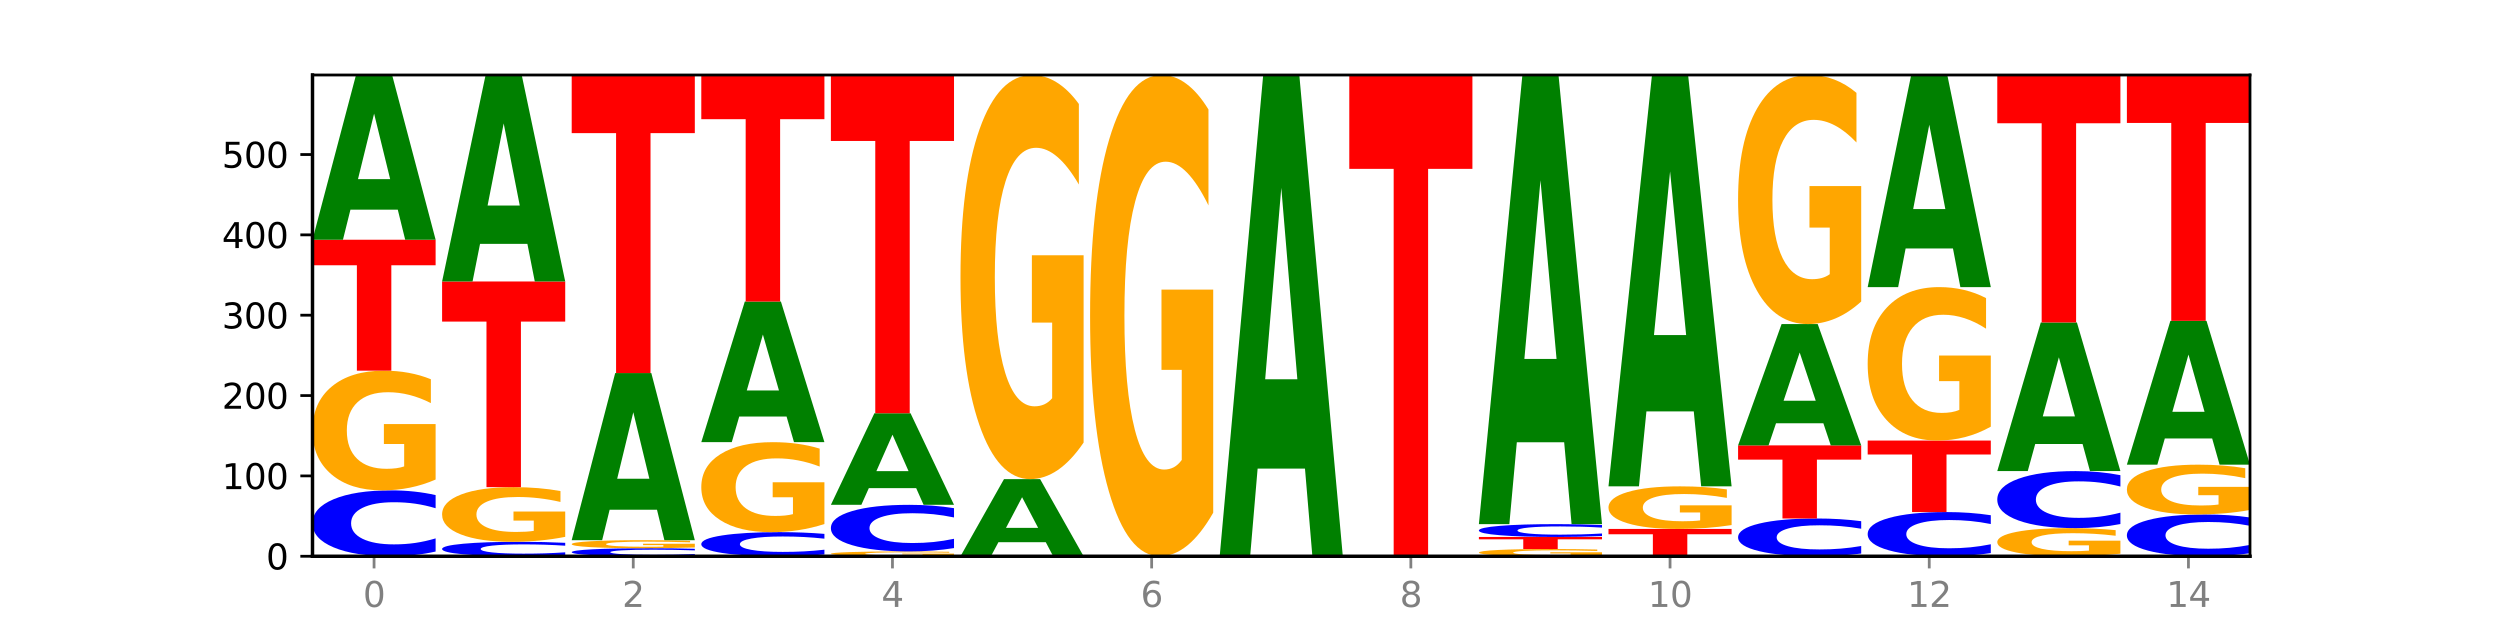 <?xml version="1.0" encoding="utf-8" standalone="no"?>
<!DOCTYPE svg PUBLIC "-//W3C//DTD SVG 1.1//EN"
  "http://www.w3.org/Graphics/SVG/1.1/DTD/svg11.dtd">
<svg xmlns:xlink="http://www.w3.org/1999/xlink" width="720pt" height="180pt" viewBox="0 0 720 180" xmlns="http://www.w3.org/2000/svg" version="1.1">
 <defs>
  <style type="text/css">*{stroke-linejoin: round; stroke-linecap: butt}</style>
 </defs>
 <g id="figure_1">
  <g id="patch_1">
   <path d="M 0 180 
L 720 180 
L 720 0 
L 0 0 
z
" style="fill: #ffffff"/>
  </g>
  <g id="axes_1">
   <g id="patch_2">
    <path d="M 90 160.2 
L 648 160.2 
L 648 21.6 
L 90 21.6 
z
" style="fill: #ffffff"/>
   </g>
   <g id="line2d_1">
    <path d="M 90 160.2 
L 648 160.2 
" clip-path="url(#paac0e4fae2)" style="fill: none; stroke: #000000; stroke-width: 0.5; stroke-linecap: square"/>
   </g>
   <g id="patch_3">
    <path d="M 125.458 158.84 
Q 122.492 159.514 119.285 159.855 
Q 116.078 160.2 112.585 160.2 
Q 102.168 160.2 96.084 157.645 
Q 90 155.089 90 150.719 
Q 90 146.333 96.084 143.782 
Q 102.168 141.226 112.585 141.226 
Q 116.078 141.226 119.285 141.571 
Q 122.492 141.912 125.458 142.586 
L 125.458 146.369 
Q 122.465 145.475 119.562 145.06 
Q 116.658 144.644 113.451 144.644 
Q 107.698 144.644 104.401 146.263 
Q 101.114 147.878 101.114 150.719 
Q 101.114 153.549 104.401 155.168 
Q 107.698 156.782 113.451 156.782 
Q 116.658 156.782 119.562 156.367 
Q 122.465 155.947 125.458 155.054 
L 125.458 158.84 
z
" clip-path="url(#paac0e4fae2)" style="fill: #0000ff"/>
   </g>
   <g id="patch_4">
    <path d="M 125.458 138.107 
Q 121.882 139.667 118.036 140.45 
Q 114.19 141.226 110.089 141.226 
Q 100.823 141.226 95.412 136.583 
Q 90 131.94 90 123.999 
Q 90 115.965 95.507 111.358 
Q 101.022 106.75 110.614 106.75 
Q 114.309 106.75 117.694 107.377 
Q 121.088 107.996 124.091 109.221 
L 124.091 116.094 
Q 120.992 114.52 117.925 113.743 
Q 114.857 112.96 111.774 112.96 
Q 106.068 112.96 102.977 115.823 
Q 99.886 118.679 99.886 123.999 
Q 99.886 129.269 102.866 132.146 
Q 105.846 135.016 111.329 135.016 
Q 112.823 135.016 114.102 134.852 
Q 115.382 134.681 116.399 134.325 
L 116.399 127.873 
L 110.558 127.873 
L 110.558 122.126 
L 125.458 122.126 
L 125.458 138.107 
z
" clip-path="url(#paac0e4fae2)" style="fill: #ffa600"/>
   </g>
   <g id="patch_5">
    <path d="M 90 69.034 
L 125.458 69.034 
L 125.458 76.39 
L 112.701 76.39 
L 112.701 106.75 
L 102.781 106.75 
L 102.781 76.39 
L 90 76.39 
L 90 69.034 
z
" clip-path="url(#paac0e4fae2)" style="fill: #ff0000"/>
   </g>
   <g id="patch_6">
    <path d="M 114.562 60.393 
L 100.925 60.393 
L 98.772 69.034 
L 90 69.034 
L 102.527 21.6 
L 112.931 21.6 
L 125.458 69.034 
L 116.693 69.034 
L 114.562 60.393 
z
M 103.1 51.589 
L 112.365 51.589 
L 107.74 32.721 
L 103.1 51.589 
z
" clip-path="url(#paac0e4fae2)" style="fill: #008000"/>
   </g>
   <g id="patch_7">
    <path d="M 162.783 159.901 
Q 159.817 160.049 156.609 160.124 
Q 153.402 160.2 149.909 160.2 
Q 139.492 160.2 133.408 159.639 
Q 127.324 159.078 127.324 158.119 
Q 127.324 157.156 133.408 156.596 
Q 139.492 156.035 149.909 156.035 
Q 153.402 156.035 156.609 156.111 
Q 159.817 156.186 162.783 156.334 
L 162.783 157.164 
Q 159.79 156.968 156.886 156.876 
Q 153.983 156.785 150.776 156.785 
Q 145.022 156.785 141.726 157.141 
Q 138.438 157.495 138.438 158.119 
Q 138.438 158.74 141.726 159.095 
Q 145.022 159.45 150.776 159.45 
Q 153.983 159.45 156.886 159.359 
Q 159.79 159.267 162.783 159.07 
L 162.783 159.901 
z
" clip-path="url(#paac0e4fae2)" style="fill: #0000ff"/>
   </g>
   <g id="patch_8">
    <path d="M 162.783 154.611 
Q 159.207 155.323 155.36 155.681 
Q 151.514 156.035 147.414 156.035 
Q 138.148 156.035 132.736 153.916 
Q 127.324 151.797 127.324 148.173 
Q 127.324 144.507 132.831 142.404 
Q 138.346 140.301 147.938 140.301 
Q 151.633 140.301 155.019 140.587 
Q 158.412 140.87 161.416 141.429 
L 161.416 144.565 
Q 158.317 143.847 155.249 143.493 
Q 152.182 143.135 149.098 143.135 
Q 143.393 143.135 140.301 144.442 
Q 137.21 145.745 137.21 148.173 
Q 137.21 150.578 140.19 151.891 
Q 143.17 153.201 148.653 153.201 
Q 150.147 153.201 151.427 153.126 
Q 152.706 153.048 153.723 152.886 
L 153.723 149.941 
L 147.883 149.941 
L 147.883 147.318 
L 162.783 147.318 
L 162.783 154.611 
z
" clip-path="url(#paac0e4fae2)" style="fill: #ffa600"/>
   </g>
   <g id="patch_9">
    <path d="M 127.324 81.066 
L 162.783 81.066 
L 162.783 92.619 
L 150.026 92.619 
L 150.026 140.301 
L 140.106 140.301 
L 140.106 92.619 
L 127.324 92.619 
L 127.324 81.066 
z
" clip-path="url(#paac0e4fae2)" style="fill: #ff0000"/>
   </g>
   <g id="patch_10">
    <path d="M 151.886 70.233 
L 138.25 70.233 
L 136.097 81.066 
L 127.324 81.066 
L 139.852 21.6 
L 150.255 21.6 
L 162.783 81.066 
L 154.018 81.066 
L 151.886 70.233 
z
M 140.425 59.196 
L 149.69 59.196 
L 145.064 35.543 
L 140.425 59.196 
z
" clip-path="url(#paac0e4fae2)" style="fill: #008000"/>
   </g>
   <g id="patch_11">
    <path d="M 200.107 160.034 
Q 197.141 160.116 193.934 160.158 
Q 190.727 160.2 187.233 160.2 
Q 176.817 160.2 170.733 159.888 
Q 164.649 159.577 164.649 159.044 
Q 164.649 158.509 170.733 158.198 
Q 176.817 157.886 187.233 157.886 
Q 190.727 157.886 193.934 157.928 
Q 197.141 157.97 200.107 158.052 
L 200.107 158.513 
Q 197.114 158.404 194.211 158.354 
Q 191.307 158.303 188.1 158.303 
Q 182.347 158.303 179.05 158.5 
Q 175.762 158.697 175.762 159.044 
Q 175.762 159.389 179.05 159.586 
Q 182.347 159.783 188.1 159.783 
Q 191.307 159.783 194.211 159.733 
Q 197.114 159.681 200.107 159.572 
L 200.107 160.034 
z
" clip-path="url(#paac0e4fae2)" style="fill: #0000ff"/>
   </g>
   <g id="patch_12">
    <path d="M 200.107 157.677 
Q 196.531 157.781 192.685 157.834 
Q 188.839 157.886 184.738 157.886 
Q 175.472 157.886 170.061 157.575 
Q 164.649 157.263 164.649 156.73 
Q 164.649 156.191 170.156 155.882 
Q 175.671 155.572 185.263 155.572 
Q 188.958 155.572 192.343 155.614 
Q 195.736 155.656 198.74 155.738 
L 198.74 156.199 
Q 195.641 156.094 192.574 156.042 
Q 189.506 155.989 186.423 155.989 
Q 180.717 155.989 177.626 156.181 
Q 174.535 156.373 174.535 156.73 
Q 174.535 157.084 177.515 157.277 
Q 180.495 157.469 185.978 157.469 
Q 187.472 157.469 188.751 157.458 
Q 190.031 157.447 191.048 157.423 
L 191.048 156.99 
L 185.207 156.99 
L 185.207 156.604 
L 200.107 156.604 
L 200.107 157.677 
z
" clip-path="url(#paac0e4fae2)" style="fill: #ffa600"/>
   </g>
   <g id="patch_13">
    <path d="M 189.211 146.805 
L 175.574 146.805 
L 173.421 155.572 
L 164.649 155.572 
L 177.176 107.444 
L 187.58 107.444 
L 200.107 155.572 
L 191.342 155.572 
L 189.211 146.805 
z
M 177.749 137.872 
L 187.014 137.872 
L 182.389 118.728 
L 177.749 137.872 
z
" clip-path="url(#paac0e4fae2)" style="fill: #008000"/>
   </g>
   <g id="patch_14">
    <path d="M 164.649 21.6 
L 200.107 21.6 
L 200.107 38.342 
L 187.35 38.342 
L 187.35 107.444 
L 177.43 107.444 
L 177.43 38.342 
L 164.649 38.342 
L 164.649 21.6 
z
" clip-path="url(#paac0e4fae2)" style="fill: #ff0000"/>
   </g>
   <g id="patch_15">
    <path d="M 237.431 159.702 
Q 234.465 159.949 231.258 160.074 
Q 228.051 160.2 224.558 160.2 
Q 214.141 160.2 208.057 159.265 
Q 201.973 158.33 201.973 156.731 
Q 201.973 155.127 208.057 154.193 
Q 214.141 153.258 224.558 153.258 
Q 228.051 153.258 231.258 153.385 
Q 234.465 153.509 237.431 153.756 
L 237.431 155.14 
Q 234.439 154.813 231.535 154.661 
Q 228.632 154.509 225.424 154.509 
Q 219.671 154.509 216.375 155.101 
Q 213.087 155.692 213.087 156.731 
Q 213.087 157.767 216.375 158.359 
Q 219.671 158.95 225.424 158.95 
Q 228.632 158.95 231.535 158.798 
Q 234.439 158.644 237.431 158.317 
L 237.431 159.702 
z
" clip-path="url(#paac0e4fae2)" style="fill: #0000ff"/>
   </g>
   <g id="patch_16">
    <path d="M 237.431 150.914 
Q 233.855 152.086 230.009 152.675 
Q 226.163 153.258 222.063 153.258 
Q 212.797 153.258 207.385 149.768 
Q 201.973 146.278 201.973 140.309 
Q 201.973 134.27 207.48 130.807 
Q 212.995 127.343 222.587 127.343 
Q 226.282 127.343 229.668 127.814 
Q 233.061 128.28 236.065 129.201 
L 236.065 134.367 
Q 232.965 133.184 229.898 132.6 
Q 226.831 132.011 223.747 132.011 
Q 218.041 132.011 214.95 134.163 
Q 211.859 136.31 211.859 140.309 
Q 211.859 144.27 214.839 146.433 
Q 217.819 148.59 223.302 148.59 
Q 224.796 148.59 226.076 148.467 
Q 227.355 148.339 228.372 148.071 
L 228.372 143.221 
L 222.531 143.221 
L 222.531 138.901 
L 237.431 138.901 
L 237.431 150.914 
z
" clip-path="url(#paac0e4fae2)" style="fill: #ffa600"/>
   </g>
   <g id="patch_17">
    <path d="M 226.535 119.967 
L 212.899 119.967 
L 210.745 127.343 
L 201.973 127.343 
L 214.501 86.851 
L 224.904 86.851 
L 237.431 127.343 
L 228.667 127.343 
L 226.535 119.967 
z
M 215.073 112.451 
L 224.339 112.451 
L 219.713 96.345 
L 215.073 112.451 
z
" clip-path="url(#paac0e4fae2)" style="fill: #008000"/>
   </g>
   <g id="patch_18">
    <path d="M 201.973 21.6 
L 237.431 21.6 
L 237.431 34.326 
L 224.675 34.326 
L 224.675 86.851 
L 214.755 86.851 
L 214.755 34.326 
L 201.973 34.326 
L 201.973 21.6 
z
" clip-path="url(#paac0e4fae2)" style="fill: #ff0000"/>
   </g>
   <g id="patch_19">
    <path d="M 274.756 160.074 
Q 271.18 160.137 267.334 160.169 
Q 263.487 160.2 259.387 160.2 
Q 250.121 160.2 244.709 160.013 
Q 239.298 159.826 239.298 159.506 
Q 239.298 159.183 244.805 158.997 
Q 250.32 158.812 259.911 158.812 
Q 263.607 158.812 266.992 158.837 
Q 270.385 158.862 273.389 158.911 
L 273.389 159.188 
Q 270.29 159.125 267.222 159.093 
Q 264.155 159.062 261.072 159.062 
Q 255.366 159.062 252.275 159.177 
Q 249.183 159.292 249.183 159.506 
Q 249.183 159.718 252.163 159.834 
Q 255.143 159.95 260.627 159.95 
Q 262.121 159.95 263.4 159.943 
Q 264.679 159.936 265.697 159.922 
L 265.697 159.662 
L 259.856 159.662 
L 259.856 159.431 
L 274.756 159.431 
L 274.756 160.074 
z
" clip-path="url(#paac0e4fae2)" style="fill: #ffa600"/>
   </g>
   <g id="patch_20">
    <path d="M 274.756 157.85 
Q 271.79 158.327 268.583 158.568 
Q 265.375 158.812 261.882 158.812 
Q 251.465 158.812 245.382 157.004 
Q 239.298 155.197 239.298 152.106 
Q 239.298 149.004 245.382 147.199 
Q 251.465 145.391 261.882 145.391 
Q 265.375 145.391 268.583 145.635 
Q 271.79 145.876 274.756 146.353 
L 274.756 149.028 
Q 271.763 148.396 268.86 148.103 
Q 265.956 147.809 262.749 147.809 
Q 256.995 147.809 253.699 148.954 
Q 250.411 150.096 250.411 152.106 
Q 250.411 154.107 253.699 155.252 
Q 256.995 156.394 262.749 156.394 
Q 265.956 156.394 268.86 156.1 
Q 271.763 155.804 274.756 155.172 
L 274.756 157.85 
z
" clip-path="url(#paac0e4fae2)" style="fill: #0000ff"/>
   </g>
   <g id="patch_21">
    <path d="M 263.86 140.586 
L 250.223 140.586 
L 248.07 145.391 
L 239.298 145.391 
L 251.825 119.013 
L 262.228 119.013 
L 274.756 145.391 
L 265.991 145.391 
L 263.86 140.586 
z
M 252.398 135.69 
L 261.663 135.69 
L 257.038 125.198 
L 252.398 135.69 
z
" clip-path="url(#paac0e4fae2)" style="fill: #008000"/>
   </g>
   <g id="patch_22">
    <path d="M 239.298 21.6 
L 274.756 21.6 
L 274.756 40.598 
L 261.999 40.598 
L 261.999 119.013 
L 252.079 119.013 
L 252.079 40.598 
L 239.298 40.598 
L 239.298 21.6 
z
" clip-path="url(#paac0e4fae2)" style="fill: #ff0000"/>
   </g>
   <g id="patch_23">
    <path d="M 301.184 156.153 
L 287.547 156.153 
L 285.394 160.2 
L 276.622 160.2 
L 289.15 137.987 
L 299.553 137.987 
L 312.08 160.2 
L 303.315 160.2 
L 301.184 156.153 
z
M 289.722 152.031 
L 298.987 152.031 
L 294.362 143.195 
L 289.722 152.031 
z
" clip-path="url(#paac0e4fae2)" style="fill: #008000"/>
   </g>
   <g id="patch_24">
    <path d="M 312.08 127.457 
Q 308.504 132.722 304.658 135.366 
Q 300.812 137.987 296.711 137.987 
Q 287.445 137.987 282.034 122.312 
Q 276.622 106.636 276.622 79.83 
Q 276.622 52.71 282.129 37.155 
Q 287.644 21.6 297.236 21.6 
Q 300.931 21.6 304.316 23.716 
Q 307.71 25.807 310.713 29.943 
L 310.713 53.143 
Q 307.614 47.83 304.547 45.209 
Q 301.479 42.565 298.396 42.565 
Q 292.69 42.565 289.599 52.229 
Q 286.508 61.87 286.508 79.83 
Q 286.508 97.621 289.488 107.334 
Q 292.468 117.022 297.951 117.022 
Q 299.445 117.022 300.724 116.469 
Q 302.004 115.892 303.021 114.69 
L 303.021 92.908 
L 297.18 92.908 
L 297.18 73.507 
L 312.08 73.507 
L 312.08 127.457 
z
" clip-path="url(#paac0e4fae2)" style="fill: #ffa600"/>
   </g>
   <g id="patch_25">
    <path d="M 349.405 147.66 
Q 345.829 153.93 341.982 157.079 
Q 338.136 160.2 334.036 160.2 
Q 324.77 160.2 319.358 141.533 
Q 313.946 122.866 313.946 90.943 
Q 313.946 58.648 319.454 40.124 
Q 324.969 21.6 334.56 21.6 
Q 338.255 21.6 341.641 24.119 
Q 345.034 26.61 348.038 31.535 
L 348.038 59.163 
Q 344.939 52.836 341.871 49.715 
Q 338.804 46.566 335.72 46.566 
Q 330.015 46.566 326.923 58.075 
Q 323.832 69.556 323.832 90.943 
Q 323.832 112.129 326.812 123.696 
Q 329.792 135.234 335.275 135.234 
Q 336.769 135.234 338.049 134.576 
Q 339.328 133.889 340.345 132.457 
L 340.345 106.518 
L 334.505 106.518 
L 334.505 83.413 
L 349.405 83.413 
L 349.405 147.66 
z
" clip-path="url(#paac0e4fae2)" style="fill: #ffa600"/>
   </g>
   <g id="patch_26">
    <path d="M 375.833 134.951 
L 362.196 134.951 
L 360.043 160.2 
L 351.271 160.2 
L 363.798 21.6 
L 374.202 21.6 
L 386.729 160.2 
L 377.964 160.2 
L 375.833 134.951 
z
M 364.371 109.228 
L 373.636 109.228 
L 369.011 54.096 
L 364.371 109.228 
z
" clip-path="url(#paac0e4fae2)" style="fill: #008000"/>
   </g>
   <g id="patch_27">
    <path d="M 388.595 21.6 
L 424.054 21.6 
L 424.054 48.631 
L 411.297 48.631 
L 411.297 160.2 
L 401.377 160.2 
L 401.377 48.631 
L 388.595 48.631 
L 388.595 21.6 
z
" clip-path="url(#paac0e4fae2)" style="fill: #ff0000"/>
   </g>
   <g id="patch_28">
    <path d="M 461.378 160.012 
Q 457.802 160.106 453.956 160.153 
Q 450.11 160.2 446.009 160.2 
Q 436.743 160.2 431.331 159.92 
Q 425.92 159.639 425.92 159.159 
Q 425.92 158.674 431.427 158.396 
Q 436.942 158.118 446.533 158.118 
Q 450.229 158.118 453.614 158.155 
Q 457.007 158.193 460.011 158.267 
L 460.011 158.682 
Q 456.912 158.587 453.844 158.54 
Q 450.777 158.493 447.694 158.493 
Q 441.988 158.493 438.897 158.666 
Q 435.805 158.838 435.805 159.159 
Q 435.805 159.478 438.785 159.652 
Q 441.765 159.825 447.249 159.825 
Q 448.743 159.825 450.022 159.815 
Q 451.302 159.805 452.319 159.783 
L 452.319 159.393 
L 446.478 159.393 
L 446.478 159.046 
L 461.378 159.046 
L 461.378 160.012 
z
" clip-path="url(#paac0e4fae2)" style="fill: #ffa600"/>
   </g>
   <g id="patch_29">
    <path d="M 425.92 154.647 
L 461.378 154.647 
L 461.378 155.324 
L 448.621 155.324 
L 448.621 158.118 
L 438.701 158.118 
L 438.701 155.324 
L 425.92 155.324 
L 425.92 154.647 
z
" clip-path="url(#paac0e4fae2)" style="fill: #ff0000"/>
   </g>
   <g id="patch_30">
    <path d="M 461.378 154.381 
Q 458.412 154.513 455.205 154.579 
Q 451.997 154.647 448.504 154.647 
Q 438.088 154.647 432.004 154.148 
Q 425.92 153.65 425.92 152.797 
Q 425.92 151.941 432.004 151.443 
Q 438.088 150.945 448.504 150.945 
Q 451.997 150.945 455.205 151.012 
Q 458.412 151.078 461.378 151.21 
L 461.378 151.948 
Q 458.385 151.774 455.482 151.693 
Q 452.578 151.611 449.371 151.611 
Q 443.618 151.611 440.321 151.927 
Q 437.033 152.242 437.033 152.797 
Q 437.033 153.349 440.321 153.665 
Q 443.618 153.98 449.371 153.98 
Q 452.578 153.98 455.482 153.899 
Q 458.385 153.817 461.378 153.643 
L 461.378 154.381 
z
" clip-path="url(#paac0e4fae2)" style="fill: #0000ff"/>
   </g>
   <g id="patch_31">
    <path d="M 450.482 127.382 
L 436.845 127.382 
L 434.692 150.945 
L 425.92 150.945 
L 438.447 21.6 
L 448.85 21.6 
L 461.378 150.945 
L 452.613 150.945 
L 450.482 127.382 
z
M 439.02 103.376 
L 448.285 103.376 
L 443.66 51.926 
L 439.02 103.376 
z
" clip-path="url(#paac0e4fae2)" style="fill: #008000"/>
   </g>
   <g id="patch_32">
    <path d="M 463.244 152.333 
L 498.702 152.333 
L 498.702 153.867 
L 485.946 153.867 
L 485.946 160.2 
L 476.026 160.2 
L 476.026 153.867 
L 463.244 153.867 
L 463.244 152.333 
z
" clip-path="url(#paac0e4fae2)" style="fill: #ff0000"/>
   </g>
   <g id="patch_33">
    <path d="M 498.702 151.223 
Q 495.126 151.778 491.28 152.057 
Q 487.434 152.333 483.333 152.333 
Q 474.068 152.333 468.656 150.681 
Q 463.244 149.03 463.244 146.205 
Q 463.244 143.347 468.751 141.708 
Q 474.266 140.069 483.858 140.069 
Q 487.553 140.069 490.938 140.292 
Q 494.332 140.513 497.336 140.948 
L 497.336 143.393 
Q 494.236 142.833 491.169 142.557 
Q 488.101 142.278 485.018 142.278 
Q 479.312 142.278 476.221 143.297 
Q 473.13 144.313 473.13 146.205 
Q 473.13 148.08 476.11 149.103 
Q 479.09 150.124 484.573 150.124 
Q 486.067 150.124 487.347 150.066 
Q 488.626 150.005 489.643 149.878 
L 489.643 147.583 
L 483.802 147.583 
L 483.802 145.539 
L 498.702 145.539 
L 498.702 151.223 
z
" clip-path="url(#paac0e4fae2)" style="fill: #ffa600"/>
   </g>
   <g id="patch_34">
    <path d="M 487.806 118.488 
L 474.169 118.488 
L 472.016 140.069 
L 463.244 140.069 
L 475.772 21.6 
L 486.175 21.6 
L 498.702 140.069 
L 489.937 140.069 
L 487.806 118.488 
z
M 476.344 96.5 
L 485.609 96.5 
L 480.984 49.377 
L 476.344 96.5 
z
" clip-path="url(#paac0e4fae2)" style="fill: #008000"/>
   </g>
   <g id="patch_35">
    <path d="M 536.027 159.42 
Q 533.061 159.807 529.854 160.002 
Q 526.646 160.2 523.153 160.2 
Q 512.736 160.2 506.652 158.735 
Q 500.569 157.271 500.569 154.766 
Q 500.569 152.252 506.652 150.79 
Q 512.736 149.325 523.153 149.325 
Q 526.646 149.325 529.854 149.523 
Q 533.061 149.718 536.027 150.104 
L 536.027 152.272 
Q 533.034 151.76 530.13 151.522 
Q 527.227 151.284 524.02 151.284 
Q 518.266 151.284 514.97 152.212 
Q 511.682 153.137 511.682 154.766 
Q 511.682 156.388 514.97 157.316 
Q 518.266 158.241 524.02 158.241 
Q 527.227 158.241 530.13 158.003 
Q 533.034 157.763 536.027 157.25 
L 536.027 159.42 
z
" clip-path="url(#paac0e4fae2)" style="fill: #0000ff"/>
   </g>
   <g id="patch_36">
    <path d="M 500.569 128.269 
L 536.027 128.269 
L 536.027 132.375 
L 523.27 132.375 
L 523.27 149.325 
L 513.35 149.325 
L 513.35 132.375 
L 500.569 132.375 
L 500.569 128.269 
z
" clip-path="url(#paac0e4fae2)" style="fill: #ff0000"/>
   </g>
   <g id="patch_37">
    <path d="M 525.13 121.904 
L 511.494 121.904 
L 509.341 128.269 
L 500.569 128.269 
L 513.096 93.33 
L 523.499 93.33 
L 536.027 128.269 
L 527.262 128.269 
L 525.13 121.904 
z
M 513.669 115.419 
L 522.934 115.419 
L 518.309 101.521 
L 513.669 115.419 
z
" clip-path="url(#paac0e4fae2)" style="fill: #008000"/>
   </g>
   <g id="patch_38">
    <path d="M 536.027 86.84 
Q 532.451 90.085 528.605 91.714 
Q 524.758 93.33 520.658 93.33 
Q 511.392 93.33 505.98 83.669 
Q 500.569 74.008 500.569 57.487 
Q 500.569 40.773 506.076 31.187 
Q 511.591 21.6 521.182 21.6 
Q 524.878 21.6 528.263 22.904 
Q 531.656 24.193 534.66 26.742 
L 534.66 41.04 
Q 531.561 37.765 528.493 36.15 
Q 525.426 34.521 522.343 34.521 
Q 516.637 34.521 513.546 40.477 
Q 510.454 46.419 510.454 57.487 
Q 510.454 68.452 513.434 74.438 
Q 516.414 80.409 521.898 80.409 
Q 523.391 80.409 524.671 80.068 
Q 525.95 79.713 526.968 78.972 
L 526.968 65.547 
L 521.127 65.547 
L 521.127 53.59 
L 536.027 53.59 
L 536.027 86.84 
z
" clip-path="url(#paac0e4fae2)" style="fill: #ffa600"/>
   </g>
   <g id="patch_39">
    <path d="M 573.351 159.288 
Q 570.385 159.74 567.178 159.969 
Q 563.971 160.2 560.478 160.2 
Q 550.061 160.2 543.977 158.486 
Q 537.893 156.772 537.893 153.841 
Q 537.893 150.899 543.977 149.188 
Q 550.061 147.474 560.478 147.474 
Q 563.971 147.474 567.178 147.705 
Q 570.385 147.934 573.351 148.386 
L 573.351 150.923 
Q 570.358 150.323 567.455 150.045 
Q 564.551 149.766 561.344 149.766 
Q 555.591 149.766 552.294 150.852 
Q 549.007 151.935 549.007 153.841 
Q 549.007 155.739 552.294 156.825 
Q 555.591 157.908 561.344 157.908 
Q 564.551 157.908 567.455 157.629 
Q 570.358 157.348 573.351 156.748 
L 573.351 159.288 
z
" clip-path="url(#paac0e4fae2)" style="fill: #0000ff"/>
   </g>
   <g id="patch_40">
    <path d="M 537.893 126.88 
L 573.351 126.88 
L 573.351 130.897 
L 560.594 130.897 
L 560.594 147.474 
L 550.674 147.474 
L 550.674 130.897 
L 537.893 130.897 
L 537.893 126.88 
z
" clip-path="url(#paac0e4fae2)" style="fill: #ff0000"/>
   </g>
   <g id="patch_41">
    <path d="M 573.351 122.882 
Q 569.775 124.881 565.929 125.885 
Q 562.083 126.88 557.982 126.88 
Q 548.716 126.88 543.305 120.928 
Q 537.893 114.976 537.893 104.797 
Q 537.893 94.499 543.4 88.592 
Q 548.915 82.686 558.507 82.686 
Q 562.202 82.686 565.587 83.489 
Q 568.98 84.283 571.984 85.854 
L 571.984 94.663 
Q 568.885 92.646 565.818 91.651 
Q 562.75 90.647 559.667 90.647 
Q 553.961 90.647 550.87 94.316 
Q 547.779 97.977 547.779 104.797 
Q 547.779 111.552 550.759 115.241 
Q 553.739 118.92 559.222 118.92 
Q 560.716 118.92 561.995 118.71 
Q 563.275 118.491 564.292 118.034 
L 564.292 109.763 
L 558.451 109.763 
L 558.451 102.396 
L 573.351 102.396 
L 573.351 122.882 
z
" clip-path="url(#paac0e4fae2)" style="fill: #ffa600"/>
   </g>
   <g id="patch_42">
    <path d="M 562.455 71.558 
L 548.818 71.558 
L 546.665 82.686 
L 537.893 82.686 
L 550.42 21.6 
L 560.824 21.6 
L 573.351 82.686 
L 564.586 82.686 
L 562.455 71.558 
z
M 550.993 60.22 
L 560.258 60.22 
L 555.633 35.922 
L 550.993 60.22 
z
" clip-path="url(#paac0e4fae2)" style="fill: #008000"/>
   </g>
   <g id="patch_43">
    <path d="M 610.676 159.467 
Q 607.1 159.834 603.253 160.018 
Q 599.407 160.2 595.307 160.2 
Q 586.041 160.2 580.629 159.109 
Q 575.217 158.019 575.217 156.153 
Q 575.217 154.266 580.724 153.184 
Q 586.239 152.102 595.831 152.102 
Q 599.526 152.102 602.912 152.249 
Q 606.305 152.394 609.309 152.682 
L 609.309 154.296 
Q 606.21 153.927 603.142 153.744 
Q 600.075 153.56 596.991 153.56 
Q 591.286 153.56 588.194 154.233 
Q 585.103 154.904 585.103 156.153 
Q 585.103 157.391 588.083 158.067 
Q 591.063 158.741 596.546 158.741 
Q 598.04 158.741 599.32 158.703 
Q 600.599 158.663 601.616 158.579 
L 601.616 157.063 
L 595.776 157.063 
L 595.776 155.713 
L 610.676 155.713 
L 610.676 159.467 
z
" clip-path="url(#paac0e4fae2)" style="fill: #ffa600"/>
   </g>
   <g id="patch_44">
    <path d="M 610.676 150.924 
Q 607.71 151.508 604.502 151.803 
Q 601.295 152.102 597.802 152.102 
Q 587.385 152.102 581.301 149.889 
Q 575.217 147.676 575.217 143.892 
Q 575.217 140.095 581.301 137.886 
Q 587.385 135.673 597.802 135.673 
Q 601.295 135.673 604.502 135.972 
Q 607.71 136.267 610.676 136.851 
L 610.676 140.126 
Q 607.683 139.352 604.779 138.992 
Q 601.876 138.632 598.669 138.632 
Q 592.915 138.632 589.619 140.034 
Q 586.331 141.432 586.331 143.892 
Q 586.331 146.343 589.619 147.744 
Q 592.915 149.142 598.669 149.142 
Q 601.876 149.142 604.779 148.783 
Q 607.683 148.419 610.676 147.646 
L 610.676 150.924 
z
" clip-path="url(#paac0e4fae2)" style="fill: #0000ff"/>
   </g>
   <g id="patch_45">
    <path d="M 599.779 127.875 
L 586.143 127.875 
L 583.99 135.673 
L 575.217 135.673 
L 587.745 92.867 
L 598.148 92.867 
L 610.676 135.673 
L 601.911 135.673 
L 599.779 127.875 
z
M 588.318 119.93 
L 597.583 119.93 
L 592.957 102.903 
L 588.318 119.93 
z
" clip-path="url(#paac0e4fae2)" style="fill: #008000"/>
   </g>
   <g id="patch_46">
    <path d="M 575.217 21.6 
L 610.676 21.6 
L 610.676 35.499 
L 597.919 35.499 
L 597.919 92.867 
L 587.999 92.867 
L 587.999 35.499 
L 575.217 35.499 
L 575.217 21.6 
z
" clip-path="url(#paac0e4fae2)" style="fill: #ff0000"/>
   </g>
   <g id="patch_47">
    <path d="M 648 159.338 
Q 645.034 159.765 641.827 159.981 
Q 638.62 160.2 635.126 160.2 
Q 624.71 160.2 618.626 158.579 
Q 612.542 156.959 612.542 154.188 
Q 612.542 151.406 618.626 149.788 
Q 624.71 148.168 635.126 148.168 
Q 638.62 148.168 641.827 148.387 
Q 645.034 148.603 648 149.03 
L 648 151.429 
Q 645.007 150.862 642.104 150.599 
Q 639.2 150.335 635.993 150.335 
Q 630.24 150.335 626.943 151.362 
Q 623.655 152.386 623.655 154.188 
Q 623.655 155.982 626.943 157.009 
Q 630.24 158.033 635.993 158.033 
Q 639.2 158.033 642.104 157.769 
Q 645.007 157.503 648 156.937 
L 648 159.338 
z
" clip-path="url(#paac0e4fae2)" style="fill: #0000ff"/>
   </g>
   <g id="patch_48">
    <path d="M 648 146.87 
Q 644.424 147.519 640.578 147.845 
Q 636.732 148.168 632.631 148.168 
Q 623.365 148.168 617.954 146.236 
Q 612.542 144.304 612.542 140.999 
Q 612.542 137.657 618.049 135.739 
Q 623.564 133.822 633.156 133.822 
Q 636.851 133.822 640.236 134.083 
Q 643.629 134.341 646.633 134.85 
L 646.633 137.71 
Q 643.534 137.055 640.467 136.732 
Q 637.399 136.406 634.316 136.406 
Q 628.61 136.406 625.519 137.597 
Q 622.428 138.786 622.428 140.999 
Q 622.428 143.192 625.408 144.39 
Q 628.388 145.584 633.871 145.584 
Q 635.365 145.584 636.644 145.516 
Q 637.924 145.445 638.941 145.296 
L 638.941 142.612 
L 633.1 142.612 
L 633.1 140.22 
L 648 140.22 
L 648 146.87 
z
" clip-path="url(#paac0e4fae2)" style="fill: #ffa600"/>
   </g>
   <g id="patch_49">
    <path d="M 637.104 126.277 
L 623.467 126.277 
L 621.314 133.822 
L 612.542 133.822 
L 625.069 92.404 
L 635.473 92.404 
L 648 133.822 
L 639.235 133.822 
L 637.104 126.277 
z
M 625.642 118.59 
L 634.907 118.59 
L 630.282 102.115 
L 625.642 118.59 
z
" clip-path="url(#paac0e4fae2)" style="fill: #008000"/>
   </g>
   <g id="patch_50">
    <path d="M 612.542 21.6 
L 648 21.6 
L 648 35.409 
L 635.243 35.409 
L 635.243 92.404 
L 625.323 92.404 
L 625.323 35.409 
L 612.542 35.409 
L 612.542 21.6 
z
" clip-path="url(#paac0e4fae2)" style="fill: #ff0000"/>
   </g>
   <g id="matplotlib.axis_1">
    <g id="xtick_1">
     <g id="line2d_2">
      <defs>
       <path id="mdc1b499748" d="M 0 0 
L 0 3.5 
" style="stroke: #808080; stroke-width: 0.8"/>
      </defs>
      <g>
       <use xlink:href="#mdc1b499748" x="107.729" y="160.2" style="fill: #808080; stroke: #808080; stroke-width: 0.8"/>
      </g>
     </g>
     <g id="text_1">
      <!-- 0 -->
      <g style="fill: #808080" transform="translate(104.548 174.798) scale(0.1 -0.1)">
       <defs>
        <path id="DejaVuSans-30" d="M 2034 4250 
Q 1547 4250 1301 3770 
Q 1056 3291 1056 2328 
Q 1056 1369 1301 889 
Q 1547 409 2034 409 
Q 2525 409 2770 889 
Q 3016 1369 3016 2328 
Q 3016 3291 2770 3770 
Q 2525 4250 2034 4250 
z
M 2034 4750 
Q 2819 4750 3233 4129 
Q 3647 3509 3647 2328 
Q 3647 1150 3233 529 
Q 2819 -91 2034 -91 
Q 1250 -91 836 529 
Q 422 1150 422 2328 
Q 422 3509 836 4129 
Q 1250 4750 2034 4750 
z
" transform="scale(0.016)"/>
       </defs>
       <use xlink:href="#DejaVuSans-30"/>
      </g>
     </g>
    </g>
    <g id="xtick_2">
     <g id="line2d_3">
      <g>
       <use xlink:href="#mdc1b499748" x="182.378" y="160.2" style="fill: #808080; stroke: #808080; stroke-width: 0.8"/>
      </g>
     </g>
     <g id="text_2">
      <!-- 2 -->
      <g style="fill: #808080" transform="translate(179.197 174.798) scale(0.1 -0.1)">
       <defs>
        <path id="DejaVuSans-32" d="M 1228 531 
L 3431 531 
L 3431 0 
L 469 0 
L 469 531 
Q 828 903 1448 1529 
Q 2069 2156 2228 2338 
Q 2531 2678 2651 2914 
Q 2772 3150 2772 3378 
Q 2772 3750 2511 3984 
Q 2250 4219 1831 4219 
Q 1534 4219 1204 4116 
Q 875 4013 500 3803 
L 500 4441 
Q 881 4594 1212 4672 
Q 1544 4750 1819 4750 
Q 2544 4750 2975 4387 
Q 3406 4025 3406 3419 
Q 3406 3131 3298 2873 
Q 3191 2616 2906 2266 
Q 2828 2175 2409 1742 
Q 1991 1309 1228 531 
z
" transform="scale(0.016)"/>
       </defs>
       <use xlink:href="#DejaVuSans-32"/>
      </g>
     </g>
    </g>
    <g id="xtick_3">
     <g id="line2d_4">
      <g>
       <use xlink:href="#mdc1b499748" x="257.027" y="160.2" style="fill: #808080; stroke: #808080; stroke-width: 0.8"/>
      </g>
     </g>
     <g id="text_3">
      <!-- 4 -->
      <g style="fill: #808080" transform="translate(253.846 174.798) scale(0.1 -0.1)">
       <defs>
        <path id="DejaVuSans-34" d="M 2419 4116 
L 825 1625 
L 2419 1625 
L 2419 4116 
z
M 2253 4666 
L 3047 4666 
L 3047 1625 
L 3713 1625 
L 3713 1100 
L 3047 1100 
L 3047 0 
L 2419 0 
L 2419 1100 
L 313 1100 
L 313 1709 
L 2253 4666 
z
" transform="scale(0.016)"/>
       </defs>
       <use xlink:href="#DejaVuSans-34"/>
      </g>
     </g>
    </g>
    <g id="xtick_4">
     <g id="line2d_5">
      <g>
       <use xlink:href="#mdc1b499748" x="331.676" y="160.2" style="fill: #808080; stroke: #808080; stroke-width: 0.8"/>
      </g>
     </g>
     <g id="text_4">
      <!-- 6 -->
      <g style="fill: #808080" transform="translate(328.494 174.798) scale(0.1 -0.1)">
       <defs>
        <path id="DejaVuSans-36" d="M 2113 2584 
Q 1688 2584 1439 2293 
Q 1191 2003 1191 1497 
Q 1191 994 1439 701 
Q 1688 409 2113 409 
Q 2538 409 2786 701 
Q 3034 994 3034 1497 
Q 3034 2003 2786 2293 
Q 2538 2584 2113 2584 
z
M 3366 4563 
L 3366 3988 
Q 3128 4100 2886 4159 
Q 2644 4219 2406 4219 
Q 1781 4219 1451 3797 
Q 1122 3375 1075 2522 
Q 1259 2794 1537 2939 
Q 1816 3084 2150 3084 
Q 2853 3084 3261 2657 
Q 3669 2231 3669 1497 
Q 3669 778 3244 343 
Q 2819 -91 2113 -91 
Q 1303 -91 875 529 
Q 447 1150 447 2328 
Q 447 3434 972 4092 
Q 1497 4750 2381 4750 
Q 2619 4750 2861 4703 
Q 3103 4656 3366 4563 
z
" transform="scale(0.016)"/>
       </defs>
       <use xlink:href="#DejaVuSans-36"/>
      </g>
     </g>
    </g>
    <g id="xtick_5">
     <g id="line2d_6">
      <g>
       <use xlink:href="#mdc1b499748" x="406.324" y="160.2" style="fill: #808080; stroke: #808080; stroke-width: 0.8"/>
      </g>
     </g>
     <g id="text_5">
      <!-- 8 -->
      <g style="fill: #808080" transform="translate(403.143 174.798) scale(0.1 -0.1)">
       <defs>
        <path id="DejaVuSans-38" d="M 2034 2216 
Q 1584 2216 1326 1975 
Q 1069 1734 1069 1313 
Q 1069 891 1326 650 
Q 1584 409 2034 409 
Q 2484 409 2743 651 
Q 3003 894 3003 1313 
Q 3003 1734 2745 1975 
Q 2488 2216 2034 2216 
z
M 1403 2484 
Q 997 2584 770 2862 
Q 544 3141 544 3541 
Q 544 4100 942 4425 
Q 1341 4750 2034 4750 
Q 2731 4750 3128 4425 
Q 3525 4100 3525 3541 
Q 3525 3141 3298 2862 
Q 3072 2584 2669 2484 
Q 3125 2378 3379 2068 
Q 3634 1759 3634 1313 
Q 3634 634 3220 271 
Q 2806 -91 2034 -91 
Q 1263 -91 848 271 
Q 434 634 434 1313 
Q 434 1759 690 2068 
Q 947 2378 1403 2484 
z
M 1172 3481 
Q 1172 3119 1398 2916 
Q 1625 2713 2034 2713 
Q 2441 2713 2670 2916 
Q 2900 3119 2900 3481 
Q 2900 3844 2670 4047 
Q 2441 4250 2034 4250 
Q 1625 4250 1398 4047 
Q 1172 3844 1172 3481 
z
" transform="scale(0.016)"/>
       </defs>
       <use xlink:href="#DejaVuSans-38"/>
      </g>
     </g>
    </g>
    <g id="xtick_6">
     <g id="line2d_7">
      <g>
       <use xlink:href="#mdc1b499748" x="480.973" y="160.2" style="fill: #808080; stroke: #808080; stroke-width: 0.8"/>
      </g>
     </g>
     <g id="text_6">
      <!-- 10 -->
      <g style="fill: #808080" transform="translate(474.611 174.798) scale(0.1 -0.1)">
       <defs>
        <path id="DejaVuSans-31" d="M 794 531 
L 1825 531 
L 1825 4091 
L 703 3866 
L 703 4441 
L 1819 4666 
L 2450 4666 
L 2450 531 
L 3481 531 
L 3481 0 
L 794 0 
L 794 531 
z
" transform="scale(0.016)"/>
       </defs>
       <use xlink:href="#DejaVuSans-31"/>
       <use xlink:href="#DejaVuSans-30" x="63.623"/>
      </g>
     </g>
    </g>
    <g id="xtick_7">
     <g id="line2d_8">
      <g>
       <use xlink:href="#mdc1b499748" x="555.622" y="160.2" style="fill: #808080; stroke: #808080; stroke-width: 0.8"/>
      </g>
     </g>
     <g id="text_7">
      <!-- 12 -->
      <g style="fill: #808080" transform="translate(549.26 174.798) scale(0.1 -0.1)">
       <use xlink:href="#DejaVuSans-31"/>
       <use xlink:href="#DejaVuSans-32" x="63.623"/>
      </g>
     </g>
    </g>
    <g id="xtick_8">
     <g id="line2d_9">
      <g>
       <use xlink:href="#mdc1b499748" x="630.271" y="160.2" style="fill: #808080; stroke: #808080; stroke-width: 0.8"/>
      </g>
     </g>
     <g id="text_8">
      <!-- 14 -->
      <g style="fill: #808080" transform="translate(623.908 174.798) scale(0.1 -0.1)">
       <use xlink:href="#DejaVuSans-31"/>
       <use xlink:href="#DejaVuSans-34" x="63.623"/>
      </g>
     </g>
    </g>
   </g>
   <g id="matplotlib.axis_2">
    <g id="ytick_1">
     <g id="line2d_10">
      <defs>
       <path id="mbbe6f3ba29" d="M 0 0 
L -3.5 0 
" style="stroke: #000000; stroke-width: 0.8"/>
      </defs>
      <g>
       <use xlink:href="#mbbe6f3ba29" x="90" y="160.2" style="stroke: #000000; stroke-width: 0.8"/>
      </g>
     </g>
     <g id="text_9">
      <!-- 0 -->
      <g transform="translate(76.638 163.999) scale(0.1 -0.1)">
       <use xlink:href="#DejaVuSans-30"/>
      </g>
     </g>
    </g>
    <g id="ytick_2">
     <g id="line2d_11">
      <g>
       <use xlink:href="#mbbe6f3ba29" x="90" y="137.061" style="stroke: #000000; stroke-width: 0.8"/>
      </g>
     </g>
     <g id="text_10">
      <!-- 100 -->
      <g transform="translate(63.913 140.861) scale(0.1 -0.1)">
       <use xlink:href="#DejaVuSans-31"/>
       <use xlink:href="#DejaVuSans-30" x="63.623"/>
       <use xlink:href="#DejaVuSans-30" x="127.246"/>
      </g>
     </g>
    </g>
    <g id="ytick_3">
     <g id="line2d_12">
      <g>
       <use xlink:href="#mbbe6f3ba29" x="90" y="113.923" style="stroke: #000000; stroke-width: 0.8"/>
      </g>
     </g>
     <g id="text_11">
      <!-- 200 -->
      <g transform="translate(63.913 117.722) scale(0.1 -0.1)">
       <use xlink:href="#DejaVuSans-32"/>
       <use xlink:href="#DejaVuSans-30" x="63.623"/>
       <use xlink:href="#DejaVuSans-30" x="127.246"/>
      </g>
     </g>
    </g>
    <g id="ytick_4">
     <g id="line2d_13">
      <g>
       <use xlink:href="#mbbe6f3ba29" x="90" y="90.784" style="stroke: #000000; stroke-width: 0.8"/>
      </g>
     </g>
     <g id="text_12">
      <!-- 300 -->
      <g transform="translate(63.913 94.584) scale(0.1 -0.1)">
       <defs>
        <path id="DejaVuSans-33" d="M 2597 2516 
Q 3050 2419 3304 2112 
Q 3559 1806 3559 1356 
Q 3559 666 3084 287 
Q 2609 -91 1734 -91 
Q 1441 -91 1130 -33 
Q 819 25 488 141 
L 488 750 
Q 750 597 1062 519 
Q 1375 441 1716 441 
Q 2309 441 2620 675 
Q 2931 909 2931 1356 
Q 2931 1769 2642 2001 
Q 2353 2234 1838 2234 
L 1294 2234 
L 1294 2753 
L 1863 2753 
Q 2328 2753 2575 2939 
Q 2822 3125 2822 3475 
Q 2822 3834 2567 4026 
Q 2313 4219 1838 4219 
Q 1578 4219 1281 4162 
Q 984 4106 628 3988 
L 628 4550 
Q 988 4650 1302 4700 
Q 1616 4750 1894 4750 
Q 2613 4750 3031 4423 
Q 3450 4097 3450 3541 
Q 3450 3153 3228 2886 
Q 3006 2619 2597 2516 
z
" transform="scale(0.016)"/>
       </defs>
       <use xlink:href="#DejaVuSans-33"/>
       <use xlink:href="#DejaVuSans-30" x="63.623"/>
       <use xlink:href="#DejaVuSans-30" x="127.246"/>
      </g>
     </g>
    </g>
    <g id="ytick_5">
     <g id="line2d_14">
      <g>
       <use xlink:href="#mbbe6f3ba29" x="90" y="67.646" style="stroke: #000000; stroke-width: 0.8"/>
      </g>
     </g>
     <g id="text_13">
      <!-- 400 -->
      <g transform="translate(63.913 71.445) scale(0.1 -0.1)">
       <use xlink:href="#DejaVuSans-34"/>
       <use xlink:href="#DejaVuSans-30" x="63.623"/>
       <use xlink:href="#DejaVuSans-30" x="127.246"/>
      </g>
     </g>
    </g>
    <g id="ytick_6">
     <g id="line2d_15">
      <g>
       <use xlink:href="#mbbe6f3ba29" x="90" y="44.507" style="stroke: #000000; stroke-width: 0.8"/>
      </g>
     </g>
     <g id="text_14">
      <!-- 500 -->
      <g transform="translate(63.913 48.306) scale(0.1 -0.1)">
       <defs>
        <path id="DejaVuSans-35" d="M 691 4666 
L 3169 4666 
L 3169 4134 
L 1269 4134 
L 1269 2991 
Q 1406 3038 1543 3061 
Q 1681 3084 1819 3084 
Q 2600 3084 3056 2656 
Q 3513 2228 3513 1497 
Q 3513 744 3044 326 
Q 2575 -91 1722 -91 
Q 1428 -91 1123 -41 
Q 819 9 494 109 
L 494 744 
Q 775 591 1075 516 
Q 1375 441 1709 441 
Q 2250 441 2565 725 
Q 2881 1009 2881 1497 
Q 2881 1984 2565 2268 
Q 2250 2553 1709 2553 
Q 1456 2553 1204 2497 
Q 953 2441 691 2322 
L 691 4666 
z
" transform="scale(0.016)"/>
       </defs>
       <use xlink:href="#DejaVuSans-35"/>
       <use xlink:href="#DejaVuSans-30" x="63.623"/>
       <use xlink:href="#DejaVuSans-30" x="127.246"/>
      </g>
     </g>
    </g>
   </g>
   <g id="patch_51">
    <path d="M 90 160.2 
L 90 21.6 
" style="fill: none; stroke: #000000; stroke-linejoin: miter; stroke-linecap: square"/>
   </g>
   <g id="patch_52">
    <path d="M 648 160.2 
L 648 21.6 
" style="fill: none; stroke: #000000; stroke-width: 0.8; stroke-linejoin: miter; stroke-linecap: square"/>
   </g>
   <g id="patch_53">
    <path d="M 90 160.2 
L 648 160.2 
" style="fill: none; stroke: #000000; stroke-linejoin: miter; stroke-linecap: square"/>
   </g>
   <g id="patch_54">
    <path d="M 90 21.6 
L 648 21.6 
" style="fill: none; stroke: #000000; stroke-width: 0.8; stroke-linejoin: miter; stroke-linecap: square"/>
   </g>
  </g>
 </g>
 <defs>
  <clipPath id="paac0e4fae2">
   <rect x="90" y="21.6" width="558" height="138.6"/>
  </clipPath>
 </defs>
</svg>
